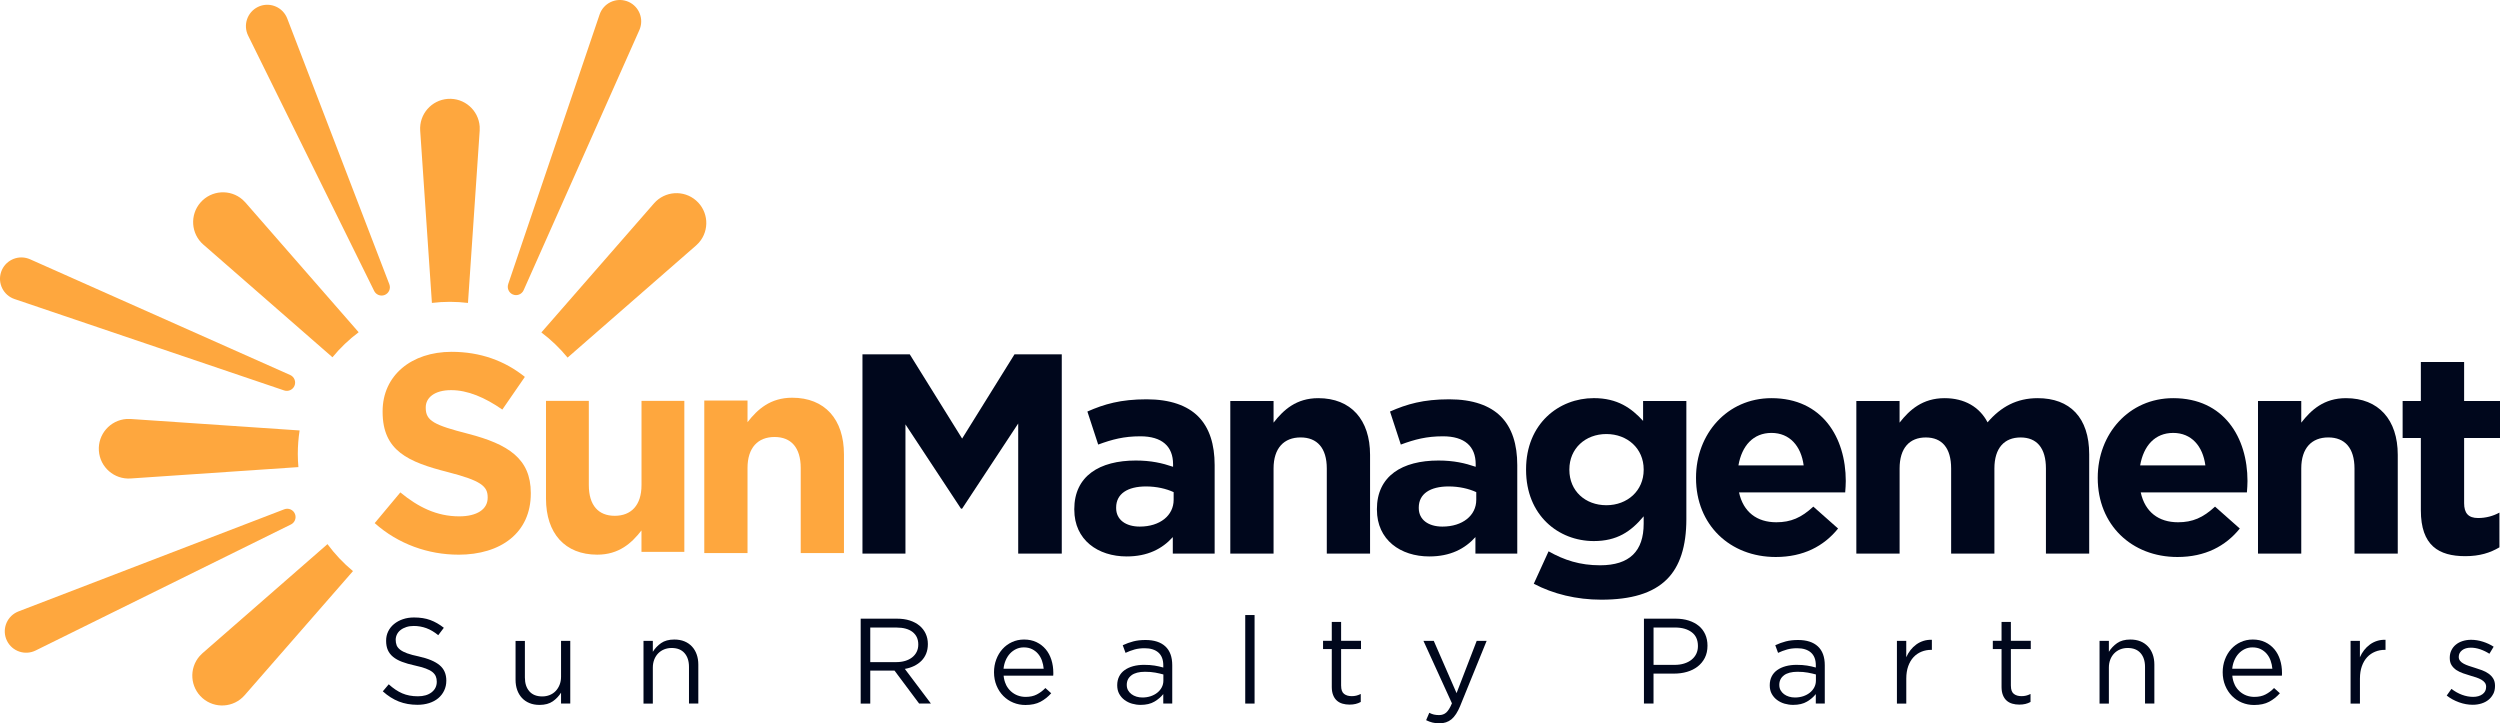 <?xml version="1.0" encoding="UTF-8"?><svg id="Layer_2" xmlns="http://www.w3.org/2000/svg" viewBox="0 0 913.52 264.31"><defs><style>.cls-1{fill:#00071c;}.cls-2{fill:#fea73e;}</style></defs><g id="Capa_1"><path class="cls-2" d="M292.59,202.09v-31.08c0-7.48-3.53-11.33-9.56-11.33s-9.88,3.85-9.88,11.33v31.08h-15.8v-55.72h15.8v7.9c3.64-4.68,8.32-8.94,16.32-8.94,11.95,0,18.92,7.9,18.92,20.69v36.07h-15.8Z"/><g><path class="cls-2" d="M74.31,89.38l47.17,41.17c2.81-3.42,6.03-6.49,9.57-9.15l-41.37-47.4c-.31-.35-.68-.73-1.04-1.04-4.53-3.96-11.42-3.49-15.38,1.04-3.96,4.53-3.49,11.42,1.04,15.38Z"/><path class="cls-2" d="M157.8,110.69c2.17-.26,4.36-.4,6.6-.4s4.43,.15,6.6,.4l4.28-62.95c.03-.47,.03-1,0-1.48-.41-6.01-5.61-10.54-11.61-10.13-6.01,.41-10.54,5.61-10.13,11.61l4.28,62.95Z"/><path class="cls-2" d="M108.82,165.87c0-2.92,.23-5.78,.66-8.58l-61.74-4.19c-.47-.03-1-.03-1.48,0-6.01,.41-10.54,5.61-10.13,11.61,.41,6.01,5.61,10.54,11.61,10.13l61.3-4.16c-.14-1.59-.22-3.19-.22-4.81Z"/><path class="cls-2" d="M254.36,73.27c-4.53-3.96-11.42-3.49-15.38,1.04l-41.16,47.16c3.55,2.68,6.77,5.77,9.58,9.2l46.96-40.98c.35-.31,.73-.68,1.04-1.04,3.96-4.53,3.49-11.42-1.04-15.38Z"/><path class="cls-2" d="M119.66,198.83l-45.66,39.85c-.35,.31-.73,.68-1.04,1.04-3.96,4.53-3.49,11.42,1.04,15.38,4.53,3.96,11.42,3.49,15.38-1.04l39.6-45.37c-3.49-2.89-6.62-6.21-9.32-9.86Z"/></g><path class="cls-2" d="M185.69,103.84L219.1,5.3c1.38-4.08,5.82-6.27,9.9-4.89,4.08,1.38,6.27,5.82,4.89,9.9-.08,.22-.17,.45-.26,.67l-42.29,95.06c-.68,1.53-2.47,2.22-4,1.54-1.44-.64-2.13-2.28-1.64-3.74Z"/><path class="cls-2" d="M106.3,191.65L13.01,237.7c-3.87,1.91-8.55,.32-10.46-3.54-1.91-3.87-.32-8.55,3.55-10.46,.21-.1,.44-.2,.66-.29l97.12-37.31c1.56-.6,3.32,.18,3.92,1.74,.57,1.47-.1,3.12-1.49,3.81Z"/><path class="cls-2" d="M103.84,142.67L5.3,109.27c-4.08-1.38-6.27-5.82-4.89-9.9,1.38-4.08,5.82-6.27,9.9-4.89,.22,.08,.45,.17,.67,.26l95.06,42.29c1.53,.68,2.22,2.47,1.54,4-.64,1.44-2.28,2.13-3.74,1.64Z"/><path class="cls-2" d="M136.72,106.3L90.67,13.01c-1.91-3.87-.32-8.55,3.54-10.46,3.87-1.91,8.55-.32,10.46,3.55,.1,.21,.2,.44,.29,.66l37.31,97.12c.6,1.56-.18,3.32-1.74,3.92-1.47,.57-3.12-.1-3.81-1.49Z"/><path class="cls-2" d="M167.49,202.68c-10.91,0-21.93-3.81-30.57-11.53l9.37-11.22c6.49,5.35,13.28,8.75,21.51,8.75,6.49,0,10.4-2.57,10.4-6.79v-.21c0-4.01-2.47-6.07-14.51-9.16-14.51-3.71-23.88-7.72-23.88-22.03v-.21c0-13.07,10.5-21.72,25.22-21.72,10.5,0,19.45,3.29,26.76,9.16l-8.23,11.94c-6.38-4.43-12.66-7.1-18.73-7.1s-9.26,2.78-9.26,6.28v.21c0,4.74,3.09,6.28,15.54,9.47,14.62,3.81,22.85,9.06,22.85,21.62v.21c0,14.31-10.91,22.34-26.45,22.34Z"/><path class="cls-2" d="M234.4,201.65v-7.82c-3.6,4.63-8.23,8.85-16.16,8.85-11.84,0-18.73-7.82-18.73-20.48v-35.72h15.65v30.78c0,7.41,3.5,11.22,9.47,11.22s9.78-3.81,9.78-11.22v-30.78h15.65v55.17h-15.65Z"/><g><path class="cls-1" d="M315.16,129.47h17.27l19.14,30.79,19.14-30.79h17.27v72.82h-15.92v-47.54l-20.49,31.11h-.42l-20.29-30.79v47.23h-15.71v-72.82Z"/><path class="cls-1" d="M392.55,186.28v-.21c0-12.17,9.26-17.79,22.47-17.79,5.62,0,9.67,.94,13.63,2.29v-.94c0-6.55-4.06-10.2-11.96-10.2-6.03,0-10.3,1.14-15.4,3.02l-3.95-12.07c6.14-2.71,12.17-4.47,21.64-4.47,8.63,0,14.88,2.29,18.83,6.24,4.16,4.16,6.03,10.3,6.03,17.79v32.35h-15.29v-6.03c-3.85,4.27-9.16,7.07-16.85,7.07-10.51,0-19.14-6.03-19.14-17.06Zm36.31-3.64v-2.81c-2.71-1.25-6.24-2.08-10.09-2.08-6.76,0-10.92,2.7-10.92,7.7v.21c0,4.27,3.54,6.76,8.63,6.76,7.39,0,12.38-4.06,12.38-9.78Z"/><path class="cls-1" d="M449.56,146.53h15.81v7.91c3.64-4.68,8.32-8.95,16.33-8.95,11.96,0,18.93,7.91,18.93,20.7v36.1h-15.81v-31.11c0-7.49-3.54-11.34-9.57-11.34s-9.88,3.85-9.88,11.34v31.11h-15.81v-55.76Z"/><path class="cls-1" d="M503.13,186.28v-.21c0-12.17,9.26-17.79,22.47-17.79,5.62,0,9.67,.94,13.63,2.29v-.94c0-6.55-4.06-10.2-11.96-10.2-6.03,0-10.3,1.14-15.4,3.02l-3.95-12.07c6.14-2.71,12.17-4.47,21.64-4.47,8.63,0,14.88,2.29,18.83,6.24,4.16,4.16,6.03,10.3,6.03,17.79v32.35h-15.29v-6.03c-3.85,4.27-9.16,7.07-16.85,7.07-10.51,0-19.14-6.03-19.14-17.06Zm36.31-3.64v-2.81c-2.71-1.25-6.24-2.08-10.09-2.08-6.76,0-10.92,2.7-10.92,7.7v.21c0,4.27,3.54,6.76,8.63,6.76,7.39,0,12.38-4.06,12.38-9.78Z"/><path class="cls-1" d="M560.45,213.32l5.41-11.86c5.72,3.22,11.44,5.1,18.83,5.1,10.82,0,15.92-5.2,15.92-15.19v-2.71c-4.68,5.62-9.78,9.05-18.21,9.05-13,0-24.76-9.47-24.76-26.01v-.21c0-16.65,11.96-26.01,24.76-26.01,8.63,0,13.73,3.64,18,8.32v-7.28h15.81v43.17c0,9.99-2.39,17.27-7.07,21.95-5.2,5.2-13.21,7.49-24.03,7.49-9.05,0-17.58-2.08-24.66-5.83Zm40.16-41.61v-.21c0-7.59-5.93-12.9-13.63-12.9s-13.52,5.31-13.52,12.9v.21c0,7.7,5.83,12.9,13.52,12.9s13.63-5.31,13.63-12.9Z"/><path class="cls-1" d="M619.74,174.73v-.21c0-15.92,11.34-29.03,27.57-29.03,18.62,0,27.15,14.46,27.15,30.27,0,1.25-.1,2.7-.21,4.16h-38.8c1.56,7.18,6.55,10.92,13.63,10.92,5.31,0,9.16-1.67,13.52-5.72l9.05,8.01c-5.2,6.45-12.69,10.4-22.78,10.4-16.75,0-29.13-11.76-29.13-28.82Zm39.33-4.68c-.94-7.07-5.1-11.86-11.76-11.86s-10.82,4.68-12.07,11.86h23.82Z"/><path class="cls-1" d="M678.31,146.53h15.81v7.91c3.64-4.68,8.43-8.95,16.44-8.95,7.28,0,12.8,3.22,15.71,8.84,4.89-5.72,10.72-8.84,18.31-8.84,11.76,0,18.83,7.07,18.83,20.5v36.31h-15.81v-31.11c0-7.49-3.33-11.34-9.26-11.34s-9.57,3.85-9.57,11.34v31.11h-15.81v-31.11c0-7.49-3.33-11.34-9.26-11.34s-9.57,3.85-9.57,11.34v31.11h-15.81v-55.76Z"/><path class="cls-1" d="M766.53,174.73v-.21c0-15.92,11.34-29.03,27.57-29.03,18.62,0,27.15,14.46,27.15,30.27,0,1.25-.1,2.7-.21,4.16h-38.8c1.56,7.18,6.55,10.92,13.63,10.92,5.31,0,9.16-1.67,13.52-5.72l9.05,8.01c-5.2,6.45-12.69,10.4-22.78,10.4-16.75,0-29.13-11.76-29.13-28.82Zm39.33-4.68c-.94-7.07-5.1-11.86-11.76-11.86s-10.82,4.68-12.07,11.86h23.82Z"/><path class="cls-1" d="M825.09,146.53h15.81v7.91c3.64-4.68,8.32-8.95,16.33-8.95,11.96,0,18.93,7.91,18.93,20.7v36.1h-15.81v-31.11c0-7.49-3.54-11.34-9.57-11.34s-9.88,3.85-9.88,11.34v31.11h-15.81v-55.76Z"/><path class="cls-1" d="M884.6,186.48v-26.42h-6.66v-13.52h6.66v-14.25h15.81v14.25h13.11v13.52h-13.11v23.82c0,3.64,1.56,5.41,5.1,5.41,2.91,0,5.51-.73,7.8-1.98v12.69c-3.33,1.98-7.18,3.23-12.48,3.23-9.67,0-16.23-3.85-16.23-16.75Z"/></g><g><path class="cls-1" d="M144.92,235.78c.24,.59,.67,1.13,1.29,1.62,.62,.49,1.48,.93,2.57,1.33,1.09,.4,2.5,.78,4.21,1.13,3.46,.77,6,1.83,7.64,3.2,1.64,1.36,2.46,3.24,2.46,5.64,0,1.33-.26,2.54-.79,3.64-.52,1.09-1.25,2.03-2.17,2.8s-2.03,1.36-3.33,1.78c-1.3,.41-2.72,.62-4.25,.62-2.48,0-4.75-.4-6.8-1.2-2.05-.8-4.01-2.04-5.87-3.72l2.17-2.57c1.62,1.48,3.26,2.58,4.92,3.3s3.56,1.08,5.72,1.08,3.77-.49,5.03-1.46c1.25-.98,1.88-2.26,1.88-3.86,0-.74-.12-1.4-.36-1.97-.24-.58-.65-1.1-1.24-1.58s-1.41-.9-2.46-1.29c-1.05-.38-2.39-.75-4.02-1.11-1.78-.38-3.32-.83-4.64-1.33-1.32-.5-2.41-1.11-3.26-1.82-.86-.71-1.5-1.54-1.91-2.49-.42-.95-.62-2.07-.62-3.37s.25-2.38,.75-3.42c.5-1.04,1.21-1.93,2.13-2.69,.92-.75,1.99-1.35,3.23-1.77,1.24-.43,2.6-.64,4.08-.64,2.27,0,4.26,.31,5.96,.94,1.7,.63,3.35,1.57,4.94,2.83l-2.04,2.7c-1.45-1.18-2.9-2.04-4.36-2.57-1.46-.53-2.99-.8-4.59-.8-1,0-1.91,.13-2.72,.4-.81,.27-1.51,.62-2.08,1.07-.58,.44-1.02,.98-1.33,1.6-.31,.62-.47,1.29-.47,2s.12,1.41,.35,2Z"/><path class="cls-1" d="M205.01,234.18h3.37v22.91h-3.37v-3.99c-.77,1.24-1.77,2.3-3.01,3.17-1.24,.87-2.85,1.31-4.83,1.31-1.39,0-2.62-.22-3.7-.67-1.08-.44-1.99-1.07-2.75-1.88-.75-.81-1.33-1.78-1.73-2.9-.4-1.12-.6-2.36-.6-3.72v-14.22h3.41v13.38c0,2.13,.55,3.81,1.64,5.05,1.09,1.24,2.66,1.86,4.7,1.86,.97,0,1.88-.17,2.73-.51,.84-.34,1.57-.83,2.17-1.46,.61-.64,1.09-1.4,1.44-2.28,.35-.89,.53-1.86,.53-2.92v-13.12Z"/><path class="cls-1" d="M238.55,257.09h-3.41v-22.91h3.41v3.99c.77-1.24,1.77-2.3,3.01-3.17,1.24-.87,2.85-1.31,4.83-1.31,1.39,0,2.62,.22,3.7,.66,1.08,.44,1.99,1.07,2.75,1.88s1.33,1.78,1.73,2.9c.4,1.12,.6,2.36,.6,3.72v14.22h-3.41v-13.38c0-2.13-.55-3.81-1.64-5.05-1.09-1.24-2.66-1.86-4.7-1.86-.98,0-1.88,.17-2.73,.51s-1.57,.83-2.19,1.46c-.62,.64-1.1,1.4-1.44,2.28-.34,.89-.51,1.86-.51,2.92v13.12Z"/><path class="cls-1" d="M335.86,257.09l-9-12.05h-8.86v12.05h-3.5v-31.02h13.34c1.71,0,3.26,.22,4.63,.67s2.55,1.07,3.52,1.88c.97,.81,1.73,1.79,2.26,2.93,.53,1.14,.8,2.4,.8,3.79,0,1.3-.21,2.46-.62,3.48-.41,1.02-1,1.91-1.75,2.66-.75,.75-1.65,1.38-2.68,1.88-1.04,.5-2.16,.86-3.37,1.06l9.53,12.66h-4.3Zm-2.4-26.16c-1.39-1.08-3.35-1.62-5.86-1.62h-9.6v12.63h9.55c1.15,0,2.22-.15,3.2-.44,.98-.3,1.82-.72,2.53-1.27,.71-.55,1.27-1.22,1.67-2.02,.4-.8,.6-1.7,.6-2.71,0-1.96-.7-3.48-2.09-4.56Z"/><path class="cls-1" d="M367.59,250.19c.47,.96,1.08,1.77,1.82,2.44,.74,.66,1.57,1.17,2.48,1.51,.92,.34,1.88,.51,2.88,.51,1.6,0,2.96-.29,4.1-.89,1.14-.59,2.18-1.37,3.12-2.35l2.13,1.91c-1.15,1.3-2.47,2.34-3.94,3.12s-3.31,1.17-5.49,1.17c-1.57,0-3.04-.29-4.43-.86s-2.6-1.39-3.64-2.44c-1.04-1.05-1.87-2.31-2.48-3.79-.61-1.48-.92-3.1-.92-4.87,0-1.65,.27-3.21,.82-4.67,.55-1.46,1.31-2.73,2.28-3.81,.97-1.08,2.13-1.93,3.48-2.55,1.34-.62,2.81-.93,4.41-.93,1.68,0,3.19,.32,4.52,.95,1.33,.64,2.45,1.5,3.37,2.59s1.61,2.38,2.08,3.85c.47,1.48,.71,3.06,.71,4.74v.49c0,.18-.02,.37-.04,.58h-18.12c.12,1.24,.41,2.34,.89,3.3Zm13.78-5.83c-.09-1.03-.3-2.02-.64-2.97s-.81-1.77-1.41-2.48c-.6-.71-1.34-1.28-2.2-1.71-.87-.43-1.87-.64-3.02-.64-1,0-1.92,.2-2.78,.6-.85,.4-1.6,.95-2.25,1.64-.65,.7-1.17,1.51-1.58,2.46s-.68,1.98-.79,3.1h14.67Z"/><path class="cls-1" d="M414.54,237.34c-1.11,.31-2.19,.72-3.26,1.22l-1.02-2.79c1.27-.59,2.55-1.06,3.86-1.4,1.3-.34,2.79-.51,4.48-.51,3.13,0,5.54,.78,7.22,2.33s2.53,3.85,2.53,6.89v14h-3.28v-3.46c-.8,1.03-1.87,1.95-3.21,2.75-1.34,.8-3.04,1.2-5.07,1.2-1.06,0-2.1-.15-3.12-.44-1.02-.29-1.93-.75-2.75-1.35-.81-.6-1.46-1.35-1.95-2.24-.49-.89-.73-1.93-.73-3.15s.24-2.28,.71-3.21c.47-.93,1.14-1.71,2.02-2.33,.87-.62,1.91-1.09,3.1-1.42,1.2-.32,2.52-.49,3.97-.49s2.76,.09,3.85,.27c1.09,.18,2.16,.41,3.19,.71v-.8c0-2.07-.6-3.63-1.79-4.68-1.2-1.05-2.87-1.57-5.03-1.57-1.36,0-2.59,.15-3.7,.46Zm-1.09,9.42c-1.15,.86-1.72,2.02-1.72,3.5,0,.74,.15,1.39,.46,1.95s.73,1.04,1.26,1.44c.53,.4,1.14,.7,1.83,.91,.69,.21,1.42,.31,2.19,.31,1.06,0,2.05-.16,2.98-.46,.93-.31,1.74-.74,2.43-1.29,.69-.55,1.24-1.2,1.63-1.95,.4-.75,.6-1.59,.6-2.5v-2.22c-.85-.24-1.83-.46-2.94-.67-1.1-.21-2.36-.31-3.78-.31-2.15,0-3.8,.43-4.95,1.28Z"/><path class="cls-1" d="M455.02,257.09v-32.35h3.41v32.35h-3.41Z"/><path class="cls-1" d="M490.06,250.57c0,1.42,.35,2.41,1.06,2.97,.71,.56,1.64,.84,2.79,.84,.59,0,1.14-.06,1.66-.18,.52-.12,1.07-.33,1.66-.62v2.92c-.59,.33-1.22,.57-1.88,.73-.67,.16-1.41,.24-2.24,.24-.92,0-1.77-.12-2.57-.35-.8-.24-1.49-.61-2.06-1.13-.58-.52-1.03-1.19-1.35-2.02-.33-.83-.49-1.82-.49-2.97v-13.83h-3.19v-3.01h3.19v-6.91h3.41v6.91h7.27v3.01h-7.27v13.38Z"/><path class="cls-1" d="M533.62,257.84c-.97,2.36-2.06,4.03-3.26,5.01s-2.65,1.46-4.37,1.46c-.95,0-1.8-.1-2.57-.29-.77-.19-1.54-.48-2.3-.86l1.15-2.7c.56,.29,1.11,.51,1.66,.64,.55,.13,1.19,.2,1.93,.2,1.03,0,1.91-.31,2.61-.93s1.4-1.74,2.08-3.37l-10.41-22.82h3.77l8.33,19.1,7.36-19.1h3.63l-9.62,23.66Z"/><path class="cls-1" d="M622.96,240.38c-.65,1.27-1.53,2.33-2.64,3.19-1.11,.86-2.4,1.5-3.88,1.93-1.48,.43-3.04,.64-4.7,.64h-7.53v10.95h-3.5v-31.02h11.61c1.74,0,3.33,.23,4.76,.69,1.43,.46,2.66,1.11,3.68,1.95,1.02,.84,1.8,1.88,2.35,3.1,.55,1.23,.82,2.61,.82,4.14,0,1.68-.33,3.16-.97,4.43Zm-4.81-9.37c-1.53-1.14-3.55-1.71-6.07-1.71h-7.86v13.65h7.69c1.27,0,2.44-.16,3.49-.49,1.05-.33,1.96-.79,2.71-1.4,.76-.61,1.33-1.33,1.73-2.17s.6-1.78,.6-2.81c0-2.25-.76-3.94-2.29-5.07Z"/><path class="cls-1" d="M652.98,237.34c-1.11,.31-2.19,.72-3.26,1.22l-1.02-2.79c1.27-.59,2.55-1.06,3.86-1.4,1.3-.34,2.79-.51,4.48-.51,3.13,0,5.54,.78,7.22,2.33s2.53,3.85,2.53,6.89v14h-3.28v-3.46c-.8,1.03-1.87,1.95-3.21,2.75-1.34,.8-3.04,1.2-5.07,1.2-1.06,0-2.1-.15-3.12-.44-1.02-.29-1.93-.75-2.75-1.35-.81-.6-1.46-1.35-1.95-2.24-.49-.89-.73-1.93-.73-3.15s.24-2.28,.71-3.21c.47-.93,1.14-1.71,2.02-2.33,.87-.62,1.91-1.09,3.1-1.42,1.2-.32,2.52-.49,3.97-.49s2.76,.09,3.85,.27c1.09,.18,2.16,.41,3.19,.71v-.8c0-2.07-.6-3.63-1.79-4.68-1.2-1.05-2.87-1.57-5.03-1.57-1.36,0-2.59,.15-3.7,.46Zm-1.09,9.42c-1.15,.86-1.72,2.02-1.72,3.5,0,.74,.15,1.39,.46,1.95s.73,1.04,1.26,1.44c.53,.4,1.14,.7,1.83,.91,.69,.21,1.42,.31,2.19,.31,1.06,0,2.05-.16,2.98-.46,.93-.31,1.74-.74,2.43-1.29,.69-.55,1.24-1.2,1.63-1.95,.4-.75,.6-1.59,.6-2.5v-2.22c-.85-.24-1.83-.46-2.94-.67-1.1-.21-2.36-.31-3.78-.31-2.15,0-3.8,.43-4.95,1.28Z"/><path class="cls-1" d="M696.56,257.09h-3.41v-22.91h3.41v5.98c.41-.94,.93-1.82,1.55-2.61,.62-.8,1.33-1.48,2.13-2.06,.8-.58,1.67-1.01,2.62-1.31,.94-.29,1.96-.43,3.06-.4v3.68h-.27c-1.24,0-2.42,.22-3.52,.67s-2.08,1.11-2.9,1.99c-.83,.89-1.48,1.99-1.95,3.3s-.71,2.83-.71,4.54v9.13Z"/><path class="cls-1" d="M734.8,250.57c0,1.42,.35,2.41,1.06,2.97,.71,.56,1.64,.84,2.79,.84,.59,0,1.14-.06,1.66-.18,.52-.12,1.07-.33,1.66-.62v2.92c-.59,.33-1.22,.57-1.88,.73-.67,.16-1.41,.24-2.24,.24-.92,0-1.77-.12-2.57-.35-.8-.24-1.49-.61-2.06-1.13-.58-.52-1.03-1.19-1.35-2.02-.33-.83-.49-1.82-.49-2.97v-13.83h-3.19v-3.01h3.19v-6.91h3.41v6.91h7.27v3.01h-7.27v13.38Z"/><path class="cls-1" d="M770.6,257.09h-3.41v-22.91h3.41v3.99c.77-1.24,1.77-2.3,3.01-3.17,1.24-.87,2.85-1.31,4.83-1.31,1.39,0,2.62,.22,3.7,.66,1.08,.44,1.99,1.07,2.75,1.88s1.33,1.78,1.73,2.9c.4,1.12,.6,2.36,.6,3.72v14.22h-3.41v-13.38c0-2.13-.55-3.81-1.64-5.05-1.09-1.24-2.66-1.86-4.7-1.86-.98,0-1.88,.17-2.73,.51s-1.57,.83-2.19,1.46c-.62,.64-1.1,1.4-1.44,2.28-.34,.89-.51,1.86-.51,2.92v13.12Z"/><path class="cls-1" d="M816.56,250.19c.47,.96,1.08,1.77,1.82,2.44,.74,.66,1.57,1.17,2.48,1.51,.92,.34,1.88,.51,2.88,.51,1.6,0,2.96-.29,4.1-.89,1.14-.59,2.18-1.37,3.12-2.35l2.13,1.91c-1.15,1.3-2.47,2.34-3.94,3.12s-3.31,1.17-5.49,1.17c-1.57,0-3.04-.29-4.43-.86s-2.6-1.39-3.64-2.44c-1.04-1.05-1.87-2.31-2.48-3.79-.61-1.48-.92-3.1-.92-4.87,0-1.65,.27-3.21,.82-4.67,.55-1.46,1.31-2.73,2.28-3.81,.97-1.08,2.13-1.93,3.48-2.55,1.34-.62,2.81-.93,4.41-.93,1.68,0,3.19,.32,4.52,.95,1.33,.64,2.45,1.5,3.37,2.59s1.61,2.38,2.08,3.85c.47,1.48,.71,3.06,.71,4.74v.49c0,.18-.02,.37-.04,.58h-18.12c.12,1.24,.41,2.34,.89,3.3Zm13.78-5.83c-.09-1.03-.3-2.02-.64-2.97s-.81-1.77-1.41-2.48c-.6-.71-1.34-1.28-2.2-1.71-.87-.43-1.87-.64-3.02-.64-1,0-1.92,.2-2.78,.6-.85,.4-1.6,.95-2.25,1.64-.65,.7-1.17,1.51-1.58,2.46s-.68,1.98-.79,3.1h14.67Z"/><path class="cls-1" d="M862.33,257.09h-3.41v-22.91h3.41v5.98c.41-.94,.93-1.82,1.55-2.61,.62-.8,1.33-1.48,2.13-2.06,.8-.58,1.67-1.01,2.62-1.31,.94-.29,1.96-.43,3.06-.4v3.68h-.27c-1.24,0-2.42,.22-3.52,.67s-2.08,1.11-2.9,1.99c-.83,.89-1.48,1.99-1.95,3.3s-.71,2.83-.71,4.54v9.13Z"/><path class="cls-1" d="M911.05,253.56c-.43,.84-1,1.56-1.73,2.15-.72,.59-1.58,1.04-2.57,1.35-.99,.31-2.06,.47-3.21,.47-1.66,0-3.32-.3-5.01-.91-1.68-.61-3.18-1.43-4.48-2.46l1.73-2.44c1.24,.95,2.53,1.67,3.88,2.17,1.34,.5,2.7,.75,4.05,.75s2.53-.32,3.41-.97c.89-.65,1.33-1.54,1.33-2.66v-.09c0-.56-.16-1.05-.46-1.46-.31-.41-.73-.78-1.26-1.08-.53-.31-1.15-.58-1.84-.82-.7-.24-1.41-.46-2.15-.66-.89-.27-1.78-.55-2.68-.86-.9-.31-1.71-.7-2.44-1.17-.72-.47-1.31-1.06-1.77-1.77s-.69-1.59-.69-2.66v-.09c0-.97,.19-1.87,.58-2.68s.92-1.51,1.62-2.08c.69-.58,1.52-1.02,2.48-1.33,.96-.31,2-.47,3.12-.47,1.42,0,2.85,.23,4.3,.69s2.76,1.07,3.94,1.84l-1.55,2.57c-1.06-.68-2.18-1.22-3.34-1.62-1.17-.4-2.31-.6-3.43-.6-1.36,0-2.44,.32-3.23,.95-.8,.64-1.2,1.43-1.2,2.37v.09c0,.53,.16,1,.49,1.4,.32,.4,.76,.75,1.31,1.04,.55,.3,1.17,.56,1.88,.8,.71,.24,1.45,.47,2.21,.71,.89,.27,1.77,.56,2.64,.89s1.66,.74,2.37,1.24c.71,.5,1.28,1.11,1.71,1.82,.43,.71,.64,1.58,.64,2.61v.09c0,1.09-.21,2.06-.64,2.9Z"/></g></g></svg>